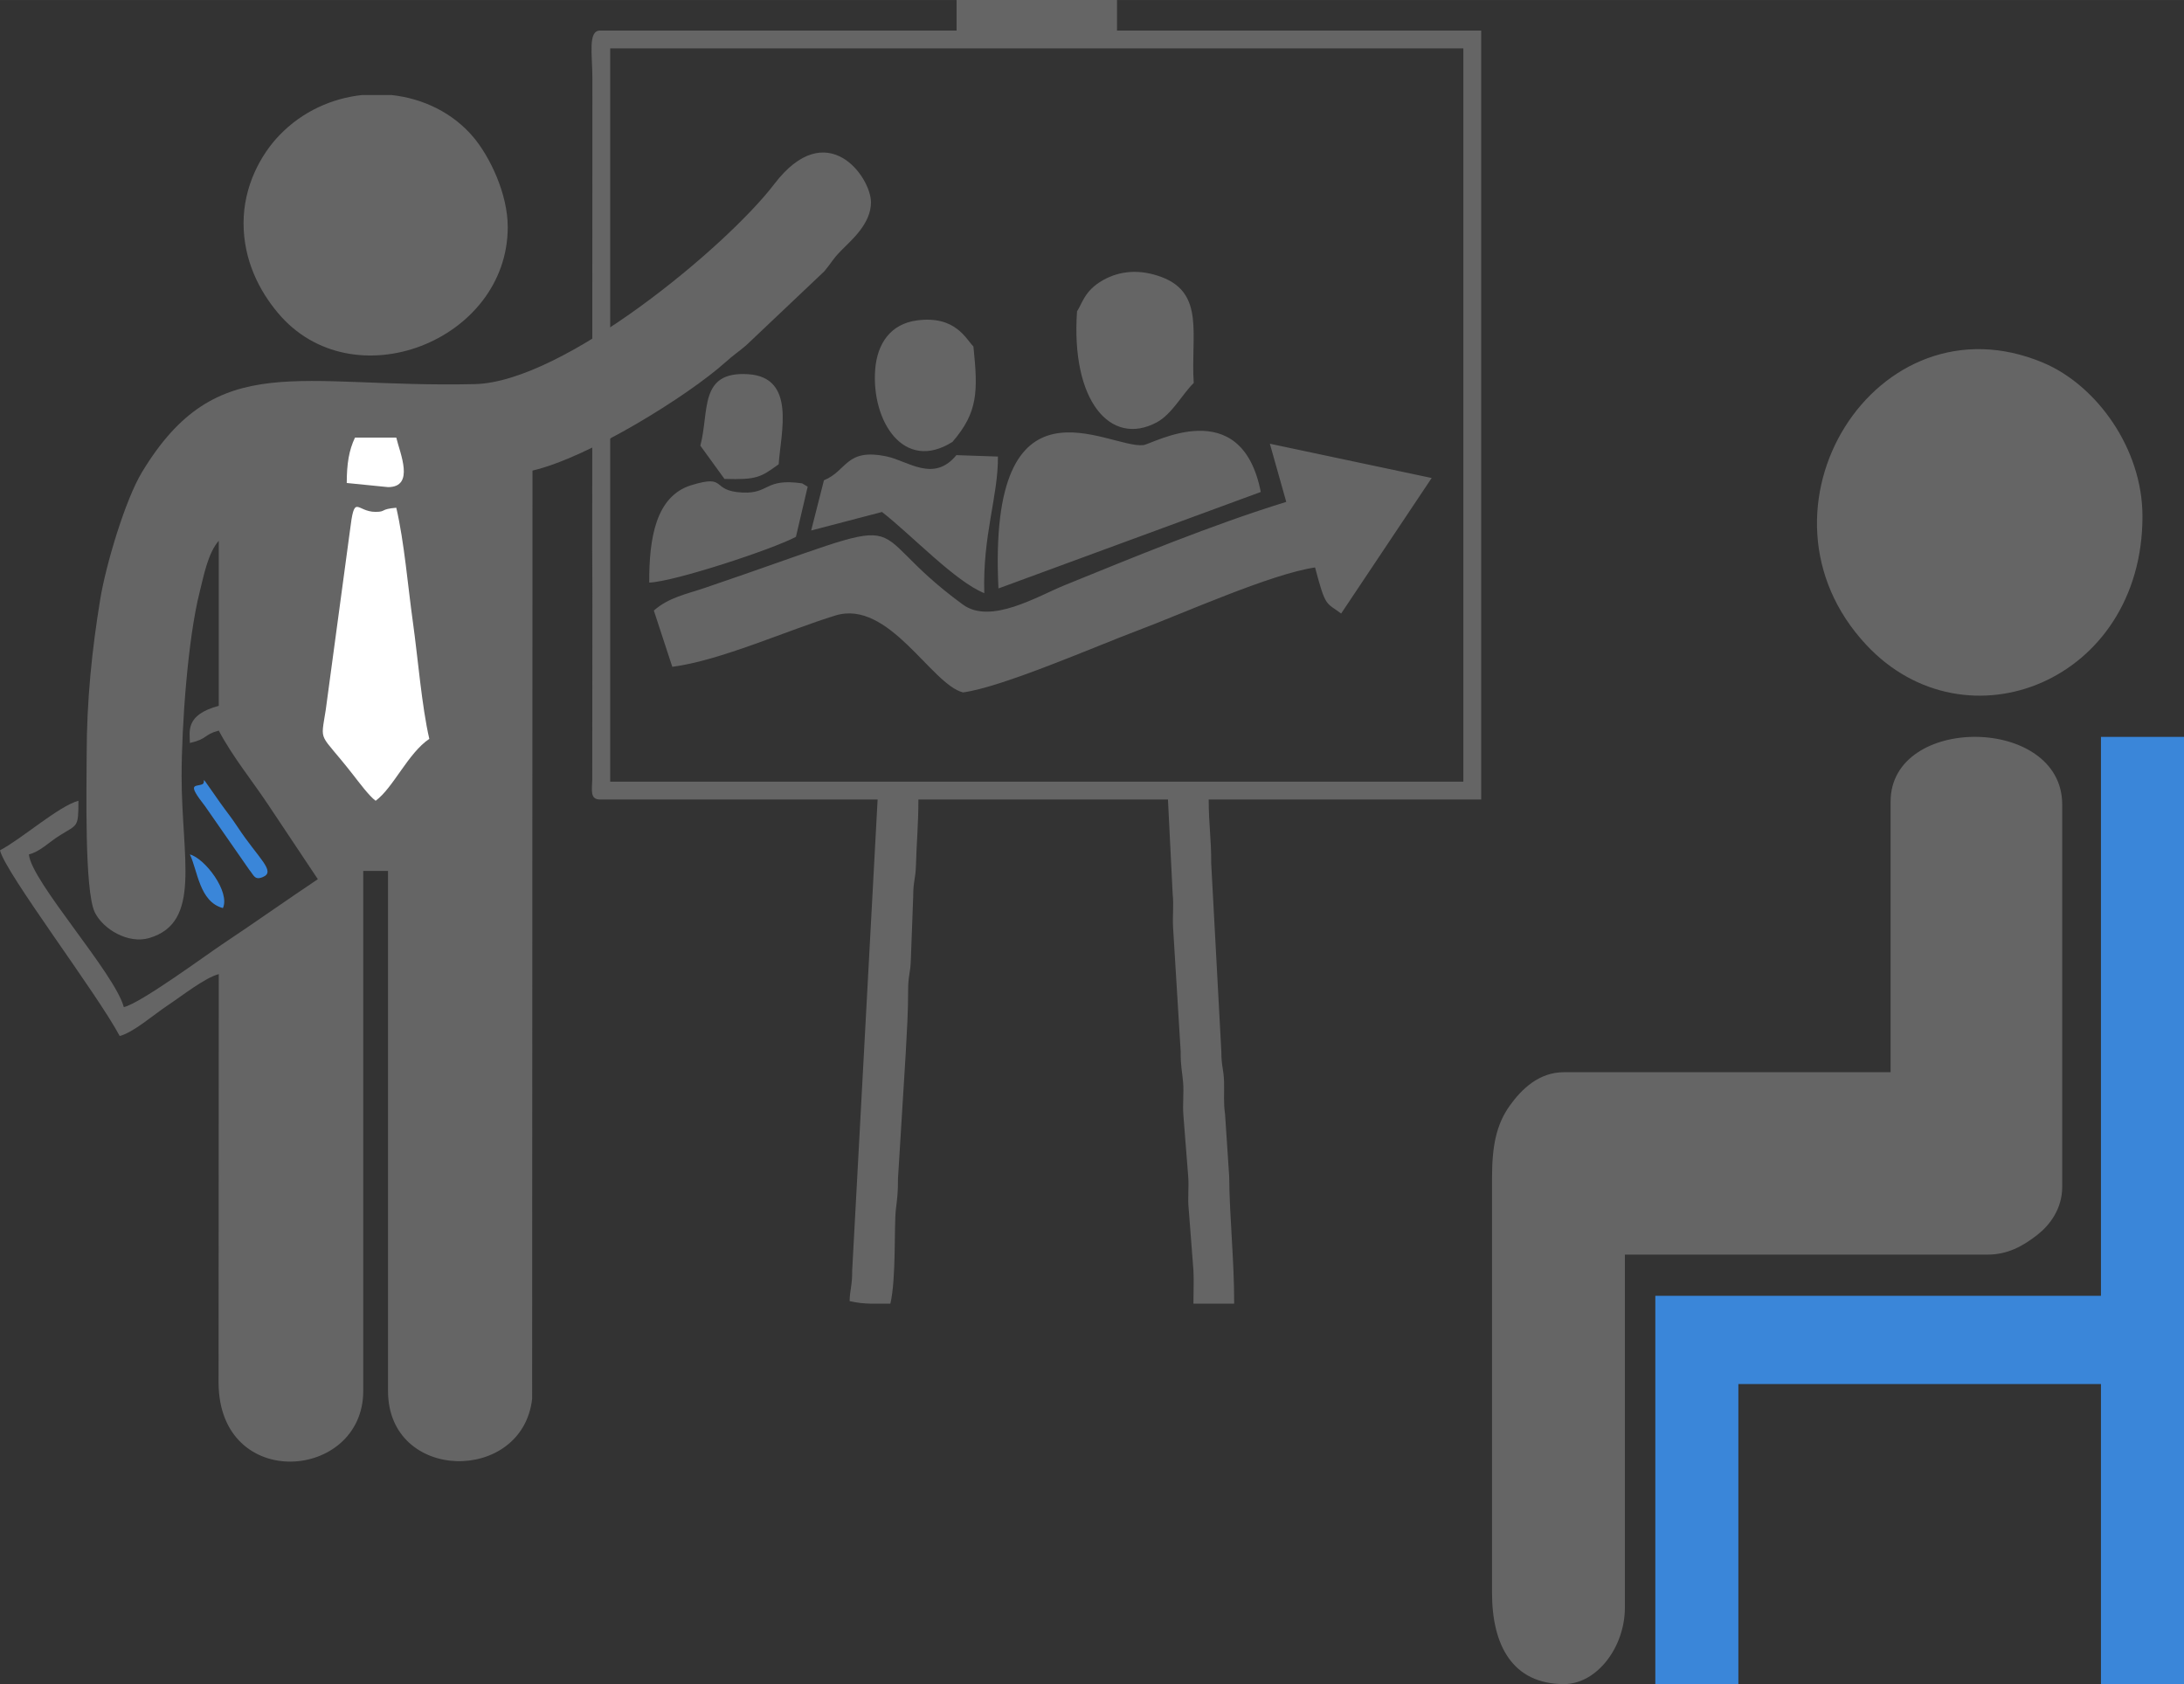 <?xml version="1.0" encoding="UTF-8"?>
<!DOCTYPE svg PUBLIC "-//W3C//DTD SVG 1.1//EN" "http://www.w3.org/Graphics/SVG/1.1/DTD/svg11.dtd">
<!-- Creator: CorelDRAW 2019 (64 Bit) -->
<svg xmlns="http://www.w3.org/2000/svg" xml:space="preserve" width="48.39mm" height="37.321mm" version="1.1" style="shape-rendering:geometricPrecision; text-rendering:geometricPrecision; image-rendering:optimizeQuality; fill-rule:evenodd; clip-rule:evenodd"
viewBox="0 0 1688.56 1302.29"
 xmlns:xlink="http://www.w3.org/1999/xlink">
 <rect x="0" y="0" width="1688.56" height="1302.29" fill="#333333" stroke="none"/>
 <defs>
  <style type="text/css">
   <![CDATA[
    .fil1 {fill:black}
    .fil3 {fill:#3A86D9}
    .fil0 {fill:#656565}
    .fil2 {fill:white}
   ]]>
  </style>
 </defs>
 <g id="Camada_x0020_1">
  <path class="fil0" d="M471.79 409.54l0 -372.13 659.59 0 0 567.05 -659.59 0 -0.02 -141.78 0.02 -53.14zm216.58 598.55l-15.1 0c-5.49,-0.13 -10.47,-0.59 -16.4,-1.97 0.19,-8.69 2.11,-12.21 2,-23.6l19.66 -364.28 -214.61 0c-7.97,0 -6.16,-7.28 -6.02,-15.64l0.12 -141.88 -0.14 -37.55 0.14 -362.14c0,-18.84 -3.64,-37.41 5.91,-37.41l275.65 0 0 -23.63 124.04 0 0 23.63 281.56 0 0 594.62 -210.67 0c0,19.28 2.07,30.92 1.93,49.26l7.85 145.72c-0.01,11.41 1.81,13.4 2.1,23.5 0.25,8.92 -0.56,16.06 0.77,24.83l3.18 48.01c0.34,33.8 3.86,63.35 3.86,98.52l-31.5 0c0,-8.17 0.44,-17.6 0.01,-25.61l-3.66 -47.53c-0.93,-8.33 0.3,-16.84 -0.39,-25.2 -1.11,-13.43 -2.62,-34.03 -3.73,-47.46 -0.67,-8.15 0.47,-17.24 -0.21,-25.39 -0.7,-8.5 -2,-12.4 -1.87,-23.73l-5.91 -96.47c-0.45,-8.41 0.66,-16.95 -0.28,-25.32l-3.65 -73.14 -192.95 0c0,19.12 -1.35,31.96 -1.91,51.26 -0.29,10.1 -2.11,12.09 -2.1,23.5l-1.84 49.35c-0.29,10.11 -2.12,12.08 -2.09,23.5 0.04,16.8 -0.96,31.74 -1.9,49.29l-5.95 96.44c0.1,11.03 -0.74,15.87 -1.65,23.95 -1.45,12.9 0.35,52.95 -4.23,72.56z"/>
  <polygon class="fil1" points="765.16,98.45 763.19,100.41 "/>
  <polygon class="fil1" points="763.19,100.41 761.22,102.38 "/>
  <polygon class="fil1" points="751.38,114.2 749.41,116.16 "/>
  <path class="fil0" d="M-0 657.52l0 0c17,-9 45.53,-34.26 60.64,-38.3 0,21.1 -0.61,18.09 -14.59,26.9 -8.96,5.65 -14.74,12.19 -23.71,14.59 1.72,20.74 66.39,91.83 73.4,118.08 13.02,-3.03 63.37,-40.11 75.96,-48.51 25.73,-17.15 48.92,-33.61 74.04,-50.43 -12.81,-19.12 -25.54,-38.29 -38.3,-57.45 -12.63,-18.95 -27.63,-37.29 -38.3,-57.45 -12.09,3.23 -8.05,6.25 -22.34,9.58 0,-8.73 -3.92,-21.71 22.34,-28.73l0 -127.66c-8.43,9.7 -11.58,27.06 -14.74,39.51 -9.19,36.25 -13.98,103.65 -13.98,142.4 0,63.63 15.72,113.25 -25.01,125.3 -16.22,4.79 -35.72,-6.77 -42.11,-19.88 -8.15,-16.73 -6.29,-98.05 -6.29,-121.37 0,-42.77 4.2,-82.27 10.44,-120.41 4.44,-27.15 19.41,-77.19 32.31,-98.54 58.14,-96.24 120.82,-64.97 257.4,-68.13 68.69,-1.59 194.68,-106.48 231.48,-154.7 40.65,-53.26 74.76,-5.58 74.76,14.12 0,16.9 -15.64,29.68 -23.19,37.45 -6.91,7.09 -6.93,8.79 -12.85,15.87l-60.64 57.44c-6.62,5.58 -9.05,6.82 -15.83,12.89 -29.47,26.39 -105.85,73.7 -149.18,83.8l-0.29 717.81c-7.48,65.8 -111.42,64.69 -111.42,-6.1l0 -402.13 -19.15 0 0 402.13c0,69.32 -111.38,78.44 -111.86,-6.23l0.15 -316.11c-10.94,2.92 -28.93,17.19 -39.58,24.25 -10.93,7.24 -26.2,20.74 -37.01,23.63 -17.32,-32.74 -88.5,-126.21 -92.55,-143.62z"/>
  <path class="fil2" d="M290.43 395.81c8.27,0 3.28,-2.14 15.96,-3.19 6.19,26.58 8.9,60.32 12.94,89.19 3.7,26.46 6.79,64.63 12.59,89.54 -16.41,10.99 -27.91,37.92 -41.49,47.87 -5,-3.66 -12.8,-14.16 -17.77,-20.53 -26.32,-33.69 -24.91,-23.28 -20.81,-49.77l18.63 -137.99c3.71,-30.42 4.74,-15.11 19.95,-15.11z"/>
  <path class="fil0" d="M188.3 172.41c0,29.19 12.38,52.54 26.4,69.35 57.58,69.09 177.86,21.98 177.86,-66.16 0,-25.93 -13.94,-54.5 -26.39,-69.35 -15.95,-19.03 -39.05,-30.15 -63.5,-32.78l-22.72 0c-23.26,2.49 -46.14,12.65 -63.83,31 -14.56,15.09 -27.81,39.53 -27.81,67.94z"/>
  <path class="fil3" d="M156.38 606.46c-5.32,2.16 -12.23,-1.41 2.1,16.86l34.28 49.32c3.56,4.24 4.11,8.22 10.44,5.58 10.48,-4.38 -3.44,-14.39 -19.38,-38.57 -5.18,-7.86 -8.15,-11.26 -13.36,-18.58 -18.64,-26.2 -10.15,-16.2 -14.09,-14.6z"/>
  <path class="fil3" d="M172.34 702.2c5.74,-12.43 -13.76,-38.35 -25.53,-41.49 6.04,12.58 7.31,36.62 25.53,41.49z"/>
  <path class="fil2" d="M300 376.67l-31.91 -3.19c0,-14.69 1.7,-25.34 6.38,-35.11l31.92 0c2.76,11.87 14.63,38.3 -6.39,38.3z"/>
  <path class="fil0" d="M1594.4 622.13l0 295.72c0,16.77 -9.5,29.35 -18.9,36.78 -11.74,9.28 -23.59,15.54 -38.88,15.54l-280.34 0 0 272.97c0,30.55 -21.63,59.14 -47.08,59.14 -39.75,0 -55.64,-29.97 -55.64,-70.52l0 -320.74c0,-24.66 3.22,-41.32 13.68,-55.98 8.96,-12.56 22.39,-25.92 41.96,-25.92l252.52 0 0 -209.28c0,-67.58 132.68,-66.62 132.68,2.28z"/>
  <polygon class="fil3" points="1688.56,1302.29 1624.36,1302.29 1624.36,1070.26 1344.02,1070.26 1344.02,1302.29 1279.82,1302.29 1279.82,1002.02 1624.36,1002.02 1624.36,569.81 1688.56,569.81 "/>
  <path class="fil0" d="M1656.46 399.21c0,127.88 -136.52,181.82 -213.47,99.53 -97.59,-104.37 7.8,-272.6 136.79,-218.21 41.08,17.32 76.67,66.24 76.67,118.68z"/>
  <path class="fil0" d="M994.5 388.09c-56.81,17.44 -119.77,43.48 -171.18,64.35 -21.22,8.62 -57.36,30.76 -78.85,15.07 -88.08,-64.3 -21.74,-73.33 -199.55,-12.91 -14.48,4.92 -27.87,7.37 -39.4,17.53l14.26 43.49c37.34,-4.79 89.16,-28.38 126.21,-39.7 41.3,-12.62 74.16,53.53 98.58,59.5 30.75,-4.17 102.57,-35.68 134.45,-47.64 35.19,-13.21 103.71,-44.05 137.72,-48.98 8.24,31.2 8.41,26.83 20.18,35.61l69.98 -104.79 -125.11 -26.5 12.68 44.98zm-222.55 66.95l202.82 -74.61c-15.08,-76.96 -83.61,-37.07 -90.7,-36.25 -27.03,3.17 -120.61,-63.07 -112.12,110.85zm60.76 -214.31c-4.85,69.45 25.98,104.78 61.45,85.96 11.97,-6.35 20.06,-22.11 28.78,-30.55 -2.49,-36.6 8.87,-69.28 -24.92,-81.93 -16.64,-6.23 -32.14,-4.98 -45.32,2.47 -14.37,8.12 -16.01,18.23 -19.98,24.05zm-195.67 130.66l-9.89 38.83 54.77 -14.32c23.57,18.46 56.38,53.53 79.08,62.79 -1.33,-45.16 10.82,-74.99 10.54,-105.65l-32.12 -1.09c-17.46,21.43 -37.45,4.53 -53.54,1.09 -32.08,-6.87 -30.62,10.91 -48.85,18.35zm-12.58 4.94l-4.3 -2.56c-29.11,-4.2 -25.02,8.14 -46.15,7.1 -25.27,-1.24 -11.05,-14.47 -39.6,-5.66 -27.3,8.43 -32.64,40.9 -32.45,75.29 19.5,-0.7 95.89,-25.94 113.41,-35.39l9.08 -38.78zm111.96 -34.64c19.69,-22.86 19.8,-38.8 16.18,-73.75 -5.65,-5.61 -13.88,-24.23 -43.79,-20.16 -19.95,2.71 -30.59,17.45 -32.17,38.04 -3.03,39.42 21.93,79.77 59.78,55.87zm-194.95 2.92l18.64 25.72c25.24,0.79 28.04,-1.34 41.93,-11.32 1.54,-24.16 13.75,-67.21 -23.52,-69.64 -38.32,-2.48 -29.96,28.49 -37.04,55.23z"/>
 </g>
</svg>
